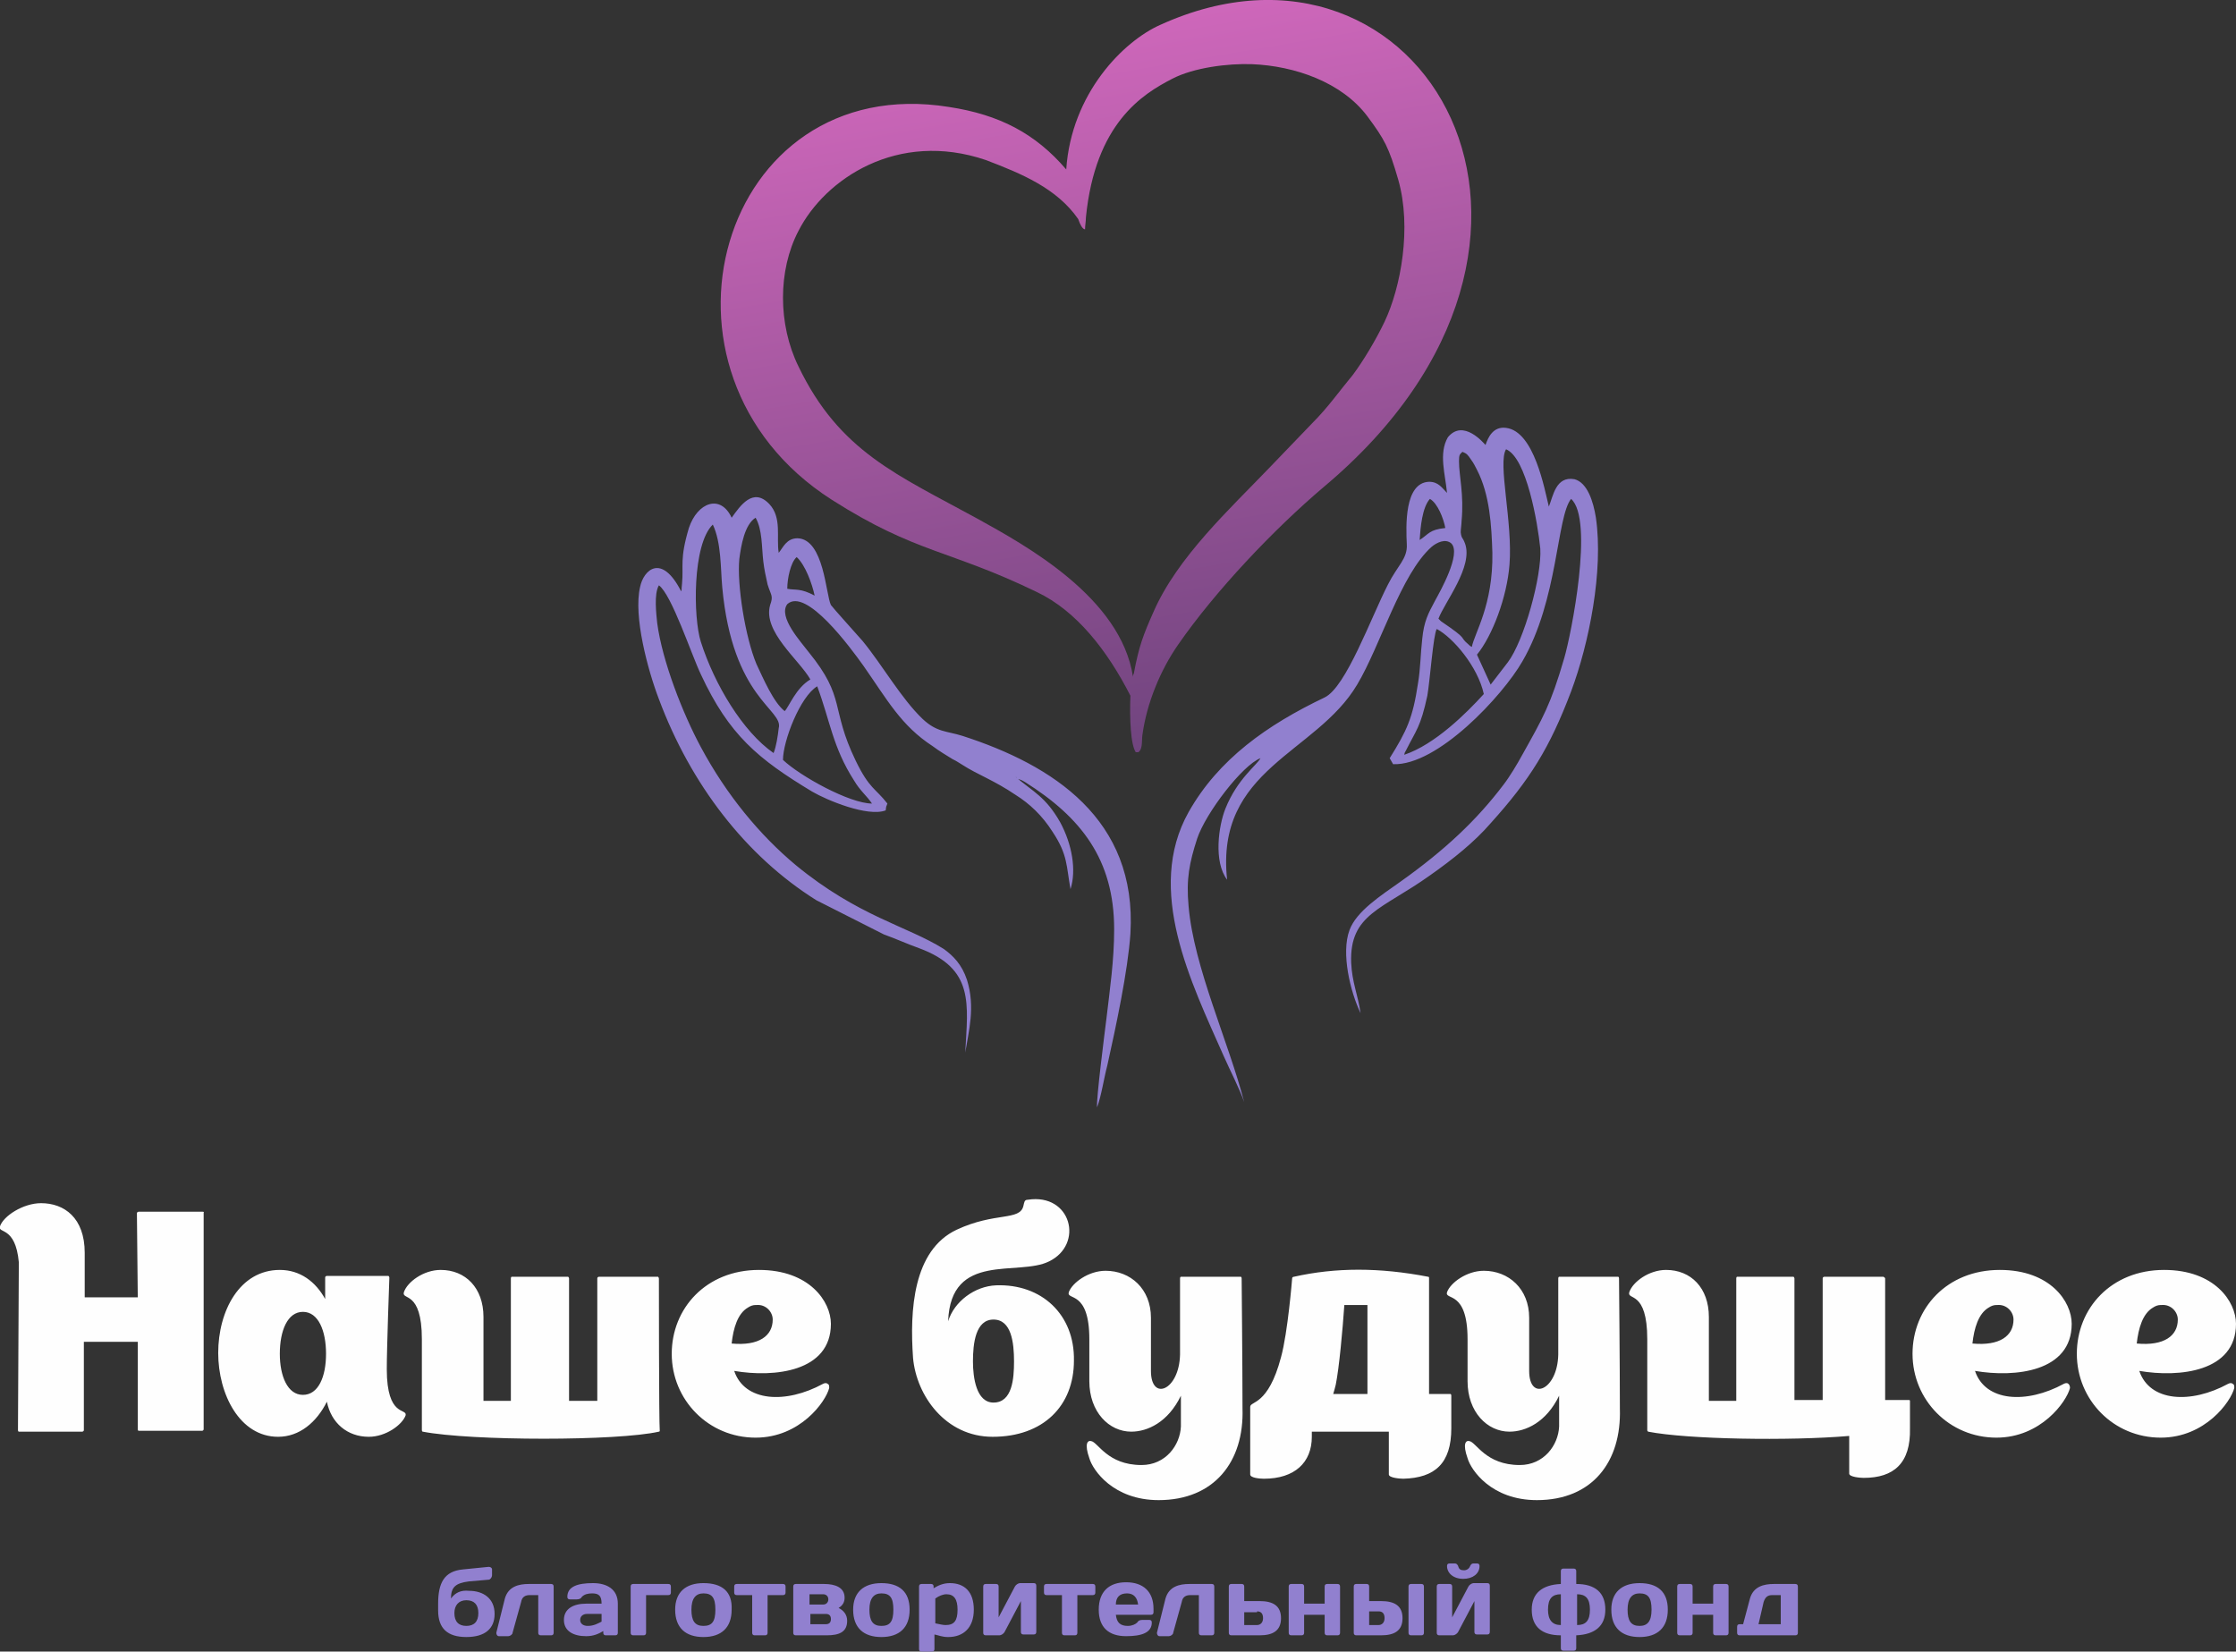 <svg version="1.1" id="Слой_1" xmlns="http://www.w3.org/2000/svg" xmlns:xlink="http://www.w3.org/1999/xlink" x="0" y="0" width="261.3" height="193" xml:space="preserve"><rect width="100%" height="100%" fill="#333333" stroke="none"/><style>.st1{fill:#9180cf}</style><path d="M251.6 152.8c.3-.2.6-.3.9-.3h.1c1.1-.1 1.9.8 1.9 1.7 0 1.9-1.6 3.1-4.8 2.8.2-1.8.7-3.5 1.9-4.2m9.3 8.9c-.1-.1-.3-.1-.5 0-4.4 2.4-9.2 2.1-10.4-1.5 4.7.8 11.3.1 11.3-5.5 0-2.6-2.5-6.3-8.4-6.3-6.2 0-10.2 4.5-10.2 9.8 0 5.4 4.3 9.8 9.8 9.8 5.2 0 8.2-4.2 8.6-5.8 0-.3 0-.4-.2-.5zm-28.5-8.9c.3-.2.6-.3.9-.3h.1c1.1-.1 1.9.8 1.9 1.7 0 1.9-1.6 3.1-4.8 2.8.2-1.8.7-3.5 1.9-4.2zm9.3 8.9c-.1-.1-.3-.1-.5 0-4.4 2.4-9.2 2.1-10.4-1.5 4.7.8 11.3.1 11.3-5.5 0-2.6-2.5-6.3-8.4-6.3-6.2 0-10.2 4.5-10.2 9.8 0 5.4 4.3 9.8 9.8 9.8 5.2 0 8.2-4.2 8.6-5.8 0-.3-.1-.4-.2-.5zm-18.5 5.2v-3.2c0-.1-.1-.1-.1-.1h-2.8v-14.2c0-.1-.2-.2-.2-.2h-6.9s-.2 0-.2.2v14.2h-3.3v-14.2c0-.1-.1-.2-.1-.2H203s-.1 0-.1.2v14.3h-3.2v-9.8c0-3.4-2.1-5.5-5-5.5-2 0-3.9 1.4-4.3 2.6-.3 1 2.1-.3 2.1 5.5v10.6c0 .1 0 .1.1.2 4.6.9 16.5 1.1 23.5.5v4.4c0 .4 1.3.5 1.7.5 3.5 0 5.5-1.7 5.4-5.8zm-33.9-2.3c0-4.8-.1-15.2-.1-15.2 0-.2-.1-.2-.1-.2h-6.9s-.1 0-.1.2v8.9c-.1 4.2-3.4 5.5-3.4 1.9V154c0-3.4-2.4-5.5-5.3-5.5-2 0-3.9 1.4-4.3 2.5-.3 1 2.4-.3 2.4 5.5v4.9c0 3.6 2.3 5.9 4.9 5.9 1.9 0 4.3-1.1 5.8-4.2v3.6c-.1 2.2-1.8 4.5-4.6 4.5-4 0-5.1-2.7-5.9-2.8-.4-.1-.8.3-.2 2 .4 1.4 2.8 4.9 8.1 4.9 6.5 0 9.9-4.5 9.7-10.7zm-29.5-12.1v10.4h-4c.1-.3.2-.7.3-1.1.4-2 .8-6.4 1-9.3h2.7zm9.8 14.4v-3.8c0-.2-.1-.2-.1-.2H167v-13.6c0-.1-.1-.1-.1-.1-5.7-1.1-10.8-1.1-15.7 0 0 0-.2 0-.2.2 0 0-.5 6.3-1.3 9.2-1.5 5.7-3.6 5.1-3.6 5.8v7.9c0 .4 1.1.5 1.6.5 3.6 0 5.6-1.9 5.6-4.9v-.6h9v5c0 .4 1.3.5 1.7.5 3.7-.1 5.6-1.8 5.6-5.9zm-24.4-2.3c0-4.8-.1-15.2-.1-15.2 0-.2-.1-.2-.1-.2h-7s-.1 0-.1.2v8.9c-.1 4.2-3.4 5.5-3.4 1.9V154c0-3.4-2.4-5.5-5.3-5.5-2 0-3.9 1.4-4.3 2.5-.3 1 2.4-.3 2.4 5.5v4.9c0 3.6 2.3 5.9 4.9 5.9 1.9 0 4.3-1.1 5.8-4.2v3.6c-.1 2.2-1.8 4.5-4.6 4.5-4 0-5.1-2.7-5.9-2.8-.4-.1-.8.3-.2 2 .4 1.4 2.8 4.9 8.1 4.9 6.5 0 10-4.5 9.8-10.7zm-29.1-.7c-2 0-2.4-2.9-2.4-4.8 0-2.1.3-4.9 2.4-4.9s2.4 2.7 2.4 4.9c0 2-.2 4.8-2.4 4.8zm.3-13.7c-2.5.1-4.9 1.9-5.6 4.2.3-8.2 8.2-5.2 11.8-7 4.1-2 2.6-8-2.5-7.2-.4 0-.4.3-.5.7-.4 1.8-3.3.7-7.8 2.8-5.1 2.4-5.5 9.4-5.1 15 .4 4.4 3.8 9.2 9.3 9.2 5.9 0 9.5-3.6 9.5-8.9.1-5.4-3.8-9-9.1-8.8zm-29 2.6c.3-.2.6-.3.9-.3h.1c1.1-.1 1.9.8 1.9 1.7 0 1.9-1.6 3.1-4.8 2.8.2-1.8.7-3.5 1.9-4.2zm9.3 8.9c-.1-.1-.3-.1-.5 0-4.4 2.4-9.2 2.1-10.4-1.5 4.7.8 11.3.1 11.3-5.5 0-2.6-2.5-6.3-8.4-6.3-6.2 0-10.2 4.5-10.2 9.8 0 5.4 4.3 9.8 9.8 9.8 5.2 0 8.2-4.2 8.6-5.8 0-.3 0-.4-.2-.5zM77 149.4c0-.1-.1-.2-.1-.2H70s-.2 0-.2.2v14.3h-3.3v-14.3c0-.1-.1-.2-.1-.2h-6.6s-.1 0-.1.2v14.3h-3.2v-9.8c0-3.4-2.1-5.5-5-5.5-2 0-3.9 1.4-4.3 2.6-.3 1 2.1-.3 2.1 5.5v10.6c0 .2.1.2.1.2 5.7 1.1 22.8 1.1 27.6 0 0 0 .1 0 .1-.1-.1-.9-.1-17.8-.1-17.8zM35.4 163c-1.8 0-2.7-2.2-2.7-4.8 0-2.7.9-4.9 2.7-4.9s2.7 2.2 2.7 4.9-.9 4.8-2.7 4.8zm9.8-3c0-2.5.3-10.7.3-10.7 0-.1-.1-.2-.1-.2h-7.2s-.2 0-.2.2v2.5c-1.1-2-2.9-3.4-5.3-3.4-4.7 0-7.2 4.8-7.2 9.7 0 4.8 2.5 9.8 7 9.8 2.5 0 4.5-1.7 5.7-4.1.5 2.5 2.4 4.1 4.9 4.1 2 0 3.9-1.4 4.3-2.5.2-.9-2.2.3-2.2-5.4zm-21.5-18.4h-7.5s-.2 0-.2.2l.1 9.8H9.9v-5.2c0-4.1-2.4-5.8-5.1-5.8-2.1 0-4.4 1.5-4.8 2.7-.3.9 1.8-.1 2.2 4.2l-.1 19.6c0 .2.1.2.1.2h7.4s.2 0 .2-.2v-10.3h6.3V167c0 .2.1.2.1.2h7.4s.2 0 .2-.2v-25.3c.1-.1-.1-.1-.1-.1z" fill="#fefefe"/><path class="st1" d="M205.5 189.8l.6-2.6c.2-.6.5-.8 1-.8h1v3.4h-2.6zm4.3 1.3c.2 0 .3-.1.3-.3v-5.4c0-.2-.1-.3-.3-.3h-2.5c-1.2 0-2.4.3-2.8 1.7l-.8 3h-.4c-.2 0-.3.1-.3.3v.7c0 .2.1.3.3.3h6.5zm-12-5.7c0-.2-.1-.3-.3-.3h-1.2c-.2 0-.3.1-.3.3v5.4c0 .2.1.3.3.3h1.2c.2 0 .3-.1.3-.3v-2.1h2.4v2.1c0 .2.1.3.3.3h1.2c.2 0 .3-.1.3-.3v-5.4c0-.2-.1-.3-.3-.3h-1.2c-.2 0-.3.1-.3.3v2h-2.4v-2zm-6.2-.4c-2.1 0-3.3 1.1-3.3 3.1 0 2.1 1.2 3.2 3.3 3.2s3.3-1.1 3.3-3.2-1.2-3.1-3.3-3.1zm0 5c-1 0-1.4-.6-1.4-1.9s.5-1.9 1.4-1.9c1 0 1.4.5 1.4 1.9s-.5 1.9-1.4 1.9zm-9.2-.1c-1 0-1.5-.6-1.5-1.8 0-1.3.5-1.8 1.5-1.8v3.6zm0-4.8c-2.2.1-3.4 1.1-3.4 3 0 2 1.2 3 3.4 3v1.5c0 .2.1.3.3.3h1.2c.2 0 .3-.1.3-.3v-1.5c2.2-.1 3.4-1.1 3.4-3 0-2-1.2-3-3.4-3v-1.5c0-.2-.1-.3-.3-.3h-1.2c-.2 0-.3.1-.3.3v1.5zm1.9 1.2c1 0 1.5.5 1.5 1.8s-.5 1.8-1.5 1.8v-3.6zm-14.6 2.7v-3.6c0-.2-.1-.3-.3-.3h-1.2c-.2 0-.3.1-.3.3v5.4c0 .2.1.3.3.3h1.6c.2 0 .5-.2.6-.4l1.9-3.6v3.6c0 .2.1.3.3.3h1.2c.2 0 .3-.1.3-.3v-5.4c0-.2-.1-.3-.3-.3h-1.6c-.2 0-.5.2-.6.4l-1.9 3.6zm-.3-6.3c-.2 0-.3.1-.3.3 0 .8.7 1.5 1.9 1.5 1.1 0 1.9-.6 1.9-1.5 0-.2-.1-.3-.3-.3h-.4c-.2 0-.3.1-.4.3-.1.3-.4.5-.7.5-.4 0-.6-.1-.7-.5-.1-.2-.2-.3-.4-.3h-.6zm-3.3 8.4c.2 0 .3-.1.3-.3v-5.4c0-.2-.1-.3-.3-.3h-1.2c-.2 0-.3.1-.3.3v5.4c0 .2.1.3.3.3h1.2zm-5-2.8c.5 0 .7.3.7.8s-.3.8-.7.8H160v-1.6h1.1zm-1.1-1.2v-1.7c0-.2-.1-.3-.3-.3h-1.2c-.2 0-.3.1-.3.3v5.4c0 .2.1.3.3.3h2.9c1.5 0 2.5-.5 2.5-2s-1-2-2.5-2H160zm-7.6-1.7c0-.2-.1-.3-.3-.3h-1.2c-.2 0-.3.1-.3.3v5.4c0 .2.1.3.3.3h1.2c.2 0 .3-.1.3-.3v-2.1h2.4v2.1c0 .2.1.3.3.3h1.2c.2 0 .3-.1.3-.3v-5.4c0-.2-.1-.3-.3-.3h-1.2c-.2 0-.3.1-.3.3v2h-2.4v-2zm-5.5 2.9c.5 0 .7.3.7.8s-.3.8-.7.8h-1.5v-1.5h1.5v-.1zm-1.5-1.2v-1.7c0-.2-.1-.3-.3-.3h-1.2c-.2 0-.3.1-.3.3v5.4c0 .2.1.3.3.3h3.3c1.5 0 2.5-.5 2.5-2s-1-2-2.5-2h-1.8zm-7.3.1c.1-.6.5-.8 1-.8h1v4.4c0 .2.1.3.3.3h1.2c.2 0 .3-.1.3-.3v-5.4c0-.2-.1-.3-.3-.3H139c-1.2 0-2.4.3-2.8 1.7l-1 4c0 .2.1.4.3.4h1.1c.2 0 .5-.2.5-.4l1-3.6zm-6.4-1c.8 0 1.2.5 1.3 1.3h-2.6c0-.8.4-1.3 1.3-1.3zm2.8 2.5c.2 0 .3-.1.3-.3v-.4c0-2-1.2-3.1-3.2-3.1s-3.2 1.1-3.2 3.2 1.2 3.1 3.2 3.1c1.8 0 3-.4 3-1.6 0-.2-.1-.3-.3-.3h-.8c-.3 0-.5.1-.6.3-.2.2-.6.4-1.1.4-.9 0-1.3-.4-1.4-1.3h4.1zm-12.2-3.6c-.2 0-.3.1-.3.3v.7c0 .2.1.3.3.3h1.8v4.4c0 .2.1.3.3.3h1.2c.2 0 .3-.1.3-.3v-4.4h1.8c.2 0 .3-.1.3-.3v-.7c0-.2-.1-.3-.3-.3h-5.4zm-5.6 3.9v-3.6c0-.2-.1-.3-.3-.3h-1.2c-.2 0-.3.1-.3.3v5.4c0 .2.1.3.3.3h1.6c.2 0 .5-.2.6-.4l1.9-3.6v3.6c0 .2.1.3.3.3h1.2c.2 0 .3-.1.3-.3v-5.4c0-.2-.1-.3-.3-.3h-1.6c-.2 0-.5.2-.6.4l-1.9 3.6zm-5.7-4c-.8 0-1.4.3-1.9.6v-.2c0-.2-.1-.3-.3-.3h-1.1c-.2 0-.3.1-.3.3v7.3c0 .2.1.3.3.3h1.2c.2 0 .3-.1.3-.3V191c.5.1.9.3 1.6.3 1.8 0 3-1.1 3-3.2s-1.1-3.1-2.8-3.1zm-.4 1.3c.9 0 1.3.6 1.3 1.8 0 1.3-.4 1.8-1.4 1.8-.3 0-.7-.1-1.2-.2v-2.9c.4-.3.9-.5 1.3-.5zM103 185c-2.1 0-3.3 1.1-3.3 3.1 0 2.1 1.2 3.2 3.3 3.2 2.1 0 3.3-1.1 3.3-3.2s-1.2-3.1-3.3-3.1zm0 5c-1 0-1.4-.6-1.4-1.9s.5-1.9 1.4-1.9c1 0 1.4.5 1.4 1.9s-.4 1.9-1.4 1.9zm-8.4-2.6v-1.1h1.6c.3 0 .6.2.6.6 0 .3-.2.6-.6.6h-1.6v-.1zm1.9 1.2c.4 0 .6.2.6.6 0 .4-.2.6-.6.6h-1.8v-1.2h1.8zm.1 2.5c1.5 0 2.4-.4 2.4-1.7 0-.7-.4-1.2-1-1.5.5-.3.7-.7.7-1.2 0-1.2-1.1-1.6-2.4-1.6H93c-.2 0-.3.1-.3.3v5.4c0 .2.1.3.3.3h3.6zm-10.5-6c-.2 0-.3.1-.3.3v.7c0 .2.1.3.3.3h1.8v4.4c0 .2.1.3.3.3h1.2c.2 0 .3-.1.3-.3v-4.4h1.8c.2 0 .3-.1.3-.3v-.7c0-.2-.1-.3-.3-.3h-5.4zm-3.9-.1c-2.1 0-3.3 1.1-3.3 3.1 0 2.1 1.2 3.2 3.3 3.2 2.1 0 3.3-1.1 3.3-3.2.1-2.1-1.1-3.1-3.3-3.1zm0 5c-1 0-1.4-.6-1.4-1.9s.5-1.9 1.4-1.9c1 0 1.4.5 1.4 1.9s-.4 1.9-1.4 1.9zm-4.1-3.6c.2 0 .3-.1.3-.3v-.7c0-.2-.1-.3-.3-.3H74c-.2 0-.3.1-.3.3v5.4c0 .2.1.3.3.3h1.2c.2 0 .3-.1.3-.3v-4.4h2.6zm-8.9-.2c.8 0 1.1.3 1.1 1.2h-1.8c-1.5 0-2.6.6-2.6 1.9 0 1.3 1.1 1.9 2.6 1.9.9 0 1.5-.3 2-.6v.2c0 .2.1.3.3.3h1.1c.2 0 .3-.1.3-.3v-3.4c0-1.7-1.3-2.4-2.9-2.4-1.8 0-3 .4-3 1.6 0 .2.1.3.3.3h.8c.3 0 .5-.1.6-.3.3-.3.7-.4 1.2-.4zm-.5 3.8c-.6 0-.9-.3-.9-.7s.3-.7.8-.7h1.7v.9c-.4.2-.9.5-1.6.5zm-7.8-2.8c.1-.6.5-.8 1-.8h1v4.4c0 .2.1.3.3.3h1.2c.2 0 .3-.1.3-.3v-5.4c0-.2-.1-.3-.3-.3h-2.6c-1.2 0-2.4.3-2.8 1.7l-1 4c0 .2.1.4.3.4h1.1c.2 0 .5-.2.5-.4l1-3.6zm-8.2-.4c0-1.3.5-1.8 2.1-2l2.3-.2c.2 0 .4-.3.4-.5v-.7c0-.2-.2-.3-.4-.3l-3 .3c-2.2.2-2.9 1.6-2.9 4v.8c0 2.1 1.1 3.1 3.3 3.1s3.3-1 3.3-2.7c0-1.8-1.3-2.7-3-2.7-.9-.1-1.6.2-2.1.9zm1.8 3.2c-.9 0-1.4-.5-1.4-1.5 0-.9.5-1.5 1.4-1.5s1.4.5 1.4 1.5-.5 1.5-1.4 1.5z"/><defs><path id="SVGID_1_" d="M124.6 19.8c-3.6-4.2-7.8-6.4-13.7-7.3-26.8-4.3-37 31-13.7 45.9 9.9 6.3 13.7 5.8 24 10.8 4.6 2.2 8.2 6.8 10.9 12.1-.1 2.5 0 5.9.7 6.7.8-.2.6-1.4.7-2.1.5-3.7 2.1-7.6 4.2-10.6 4.3-6.2 11.1-13.4 17-18.4 34.5-28.9 11.5-67.9-19.1-54-4.3 1.9-10.4 8-11 16.9m7.8 59.3c-1.4-9.3-12.6-15.4-18.2-18.5-9.3-5.1-16.1-7.8-20.9-17.8-2.4-4.9-2.4-11.2 0-15.8 3.1-6.1 11.6-11.8 21.9-8.3 4.2 1.6 8.3 3.3 10.8 6.9.2.6.5 1.2.8 1.2 0-.5.1-.9.1-1.4 1.1-11 6.6-14.4 10.1-16.2 2.5-1.3 6.5-1.8 9.3-1.7 5 .2 10.5 2.1 13.5 6.1 2 2.7 2.5 3.6 3.6 7.4 1.6 5.6.3 12.6-1.6 16.6-1 2.1-2.5 4.6-3.7 6.2-1.5 1.8-2.9 3.8-4.7 5.6l-5 5.2c-4.7 4.9-10.8 10.5-13.6 16.9-1.2 2.7-1.7 4-2.3 7.2-.1.2-.1.3-.1.4z"/></defs><clipPath id="SVGID_2_"><use xlink:href="#SVGID_1_" overflow="visible"/></clipPath><linearGradient id="SVGID_3_" gradientUnits="userSpaceOnUse" x1="125.065" y1="65.092" x2="143.245" y2="-40.773" gradientTransform="matrix(1 0 0 -1 0 65.902)"><stop offset="0" stop-color="#d168bc"/><stop offset="1" stop-color="#593c70"/></linearGradient><path clip-path="url(#SVGID_2_)" fill="url(#SVGID_3_)" d="M73.9-11h115.2v98.9H73.9z"/><path class="st1" d="M169.1 57.6c-.6-.6-1-1.3-2.1-1.3-2.9.1-2.7 5.2-2.6 7.3.1 1.7-1.1 2.5-2.2 4.7-2 3.9-4.9 12-7.4 13.2-6.7 3.2-12.4 7.2-15.9 13.4-5.1 9.1.3 19.9 4.1 28.5.7 1.6 1.9 3.9 2.4 5.4-1.8-7-5.9-15.8-6.5-22.9-.3-3.2.1-5.1 1-7.9 1-3 5.3-8.6 7.4-9.4-.4.8-2.7 2.4-4.1 5.9-.8 2-1.4 6.2.2 8.3-1.4-13 10.4-14.7 15.2-22.8 2.7-4.5 5.1-12.9 8.7-16.1.6-.5 1.6-1 2.3-.4 1.2 1.2-1.3 5.6-1.9 6.7-.8 1.5-1.3 2.4-1.5 4.5-.2 1.7-.2 3.5-.5 5.2-.6 4-1.3 5.5-3.3 8.7l.4.7c5.2.2 12.8-8 15.1-12 4.2-7.2 4-16.9 5.7-19 2.7 2.4 0 15.9-.8 18.6-1.6 5.5-2.5 7-4.9 11.3-.6 1.1-1.5 2.6-2.2 3.5-3.1 4.1-6.8 7.6-12 11.3-2.4 1.7-5.2 3.5-6 5.7-1 2.7.1 7.2 1.3 9.7-.3-2.1-1-3.6-1.1-5.9-.2-5.7 3.6-6.2 9.2-10.2 2.7-1.9 5.2-3.9 7.1-6.1 4.6-5.1 6.9-8.8 9.4-15.4 2.1-5.6 3.8-14.1 2.9-20.3-.3-1.9-1-4.1-2.5-4.5-2.2-.4-2.5 2-3 3.2-.5-2-1.7-8.8-5-9.2-1.5-.2-2.1 1.1-2.4 2-.2-.2-2.6-3.1-4.4-.9-1.1 1.9-.3 4.3-.1 6.5m-1 14.7c.7-1.9 4.1-6.1 3.1-8.8-.3-.8-.4-.5-.5-1.3 0-.3.1-1 .1-1.3.3-3.1-.3-5.3-.3-7 0-.8.1-.8.4-1.1.5.2.6.3 1 .9.3.4.5.8.7 1.2 1.5 2.9 1.7 6.5 1.8 9.7.1 6.1-2.1 9.4-2.4 11-.3-.2-.1 0-.4-.3-1.2-1 .2-.4-3.2-2.7l-.1-.1-.2-.2zm-2.2-9.2c.1-1.5.3-3.8 1.2-4.8.9.5 1.6 2.3 1.8 3.4-1.9.2-1.9.7-3 1.4zm6.7 13.4c1.8-2.2 3.5-6.7 3.8-10.5.4-5-1.4-11.9-.4-13.5 2.4 1 3.7 8.6 4 11.6.2 3.2-1.9 10.8-3.8 13.3l-2 2.6-1.6-3.5zm-8.5 11.7c.1-.4 0-.1.2-.5 1.2-2.4 1.7-2.7 2.5-6.4.3-1.7.7-7.2 1.1-7.8 1.9 1 4.8 4.4 5.5 7.6-2 2.2-5.7 5.9-9.3 7.1zM79.6 69.1c-2.3-4.5-4.4-2.5-4.8-.5-.8 3.4.9 9.7 2.2 13.1 3.7 9.9 10.1 18.3 18.4 23.5l7.9 4c1.4.5 2.7 1.1 4.1 1.6 6.5 2.4 5.7 6.5 5.4 12.2.4-2.5 1.2-5.3.2-8.5-.6-1.8-1.6-2.8-2.7-3.6-4.3-2.7-10-3.8-17.3-9.8-4.2-3.5-8.1-8.2-11.1-13.8-2.1-3.9-4.5-10-5.1-14.5-.1-1-.4-3.4.2-4.4 1.5 1.1 3.8 8.1 4.9 10.4 3.3 7.1 6.7 9.9 13 13.7 1.7 1 6.5 3 8.6 2.2.1-.7 0-.2.2-.8-1.4-1.8-2.1-1.7-3.7-5-3-6.2-1.1-7.3-5.5-12.7-.9-1.2-3.6-4.1-2.5-5.6 2.2-2 7.4 5.1 8.9 7.2 2.8 4 4.4 7 8.1 9.4.8.6 1.5 1 2.3 1.5.6.3.7.4 1.2.7 1.7 1.1 3.7 1.8 6.2 3.5 1.6 1 3.1 2.4 4.3 4.3 1.8 2.7 1.6 4 2.1 6.7.7-2.2.2-5.2-1.2-7.8-1.7-3-3.2-3.6-5.2-5.3 0 0 .1 0 .1.1s.1 0 .1.1l.3.1c.3.1.4.2.6.3 6.5 4.1 10.4 9 10.4 17.2 0 3.6-.5 7-.9 10.4-.2 1.6-1.2 9.4-1.1 10.4.5-1.3.8-3.4 1.2-4.9 1-4.5 2.4-11 2.7-15.4.8-13.4-9.1-19.7-19.6-23.1-1.9-.6-3-.4-4.7-2-2.5-2.4-4.7-6.3-7-9.1-.7-.8-3.5-3.9-3.7-4.2-.6-1.2-.8-7.7-3.9-7.8-1.3 0-1.7 1.1-2.2 1.7-.3-1.8.4-4.1-1.1-5.7-1.9-2-3.4.2-4.4 1.6-1.3-2.8-4-1.8-5 1.2-1.1 3.7-.6 4.4-.8 6.5-.1.9 0 .6-.1.9M90.4 88c-3.6-2.5-6.9-8-8.5-13-.9-2.8-1-11.4 1.4-13.7 1 2.1.9 5.1 1.1 7.3 1.2 13.1 7.2 14.3 6.6 16.5-.1.9-.3 2.2-.6 2.9zm1.3-4.9c-1.3-1-2.5-3.8-3.3-5.5-1.3-3.1-2.3-9.3-2-12.3.2-1.5.6-4 1.9-4.8.8 1.4.7 3.4.9 5.1.1.9.3 1.8.5 2.7.4 1.3.7 1.3.3 2.4-.9 3.1 3.4 6.4 4.7 8.7-1.7 1-2.5 3.2-3 3.7zm.3-14.3c0-1.2.4-3.1 1.1-3.7 1 .9 1.8 3.1 2.1 4.5-1.7-.9-2.2-.6-3.2-.8zm9.9 25.1c-2.6 0-8.4-3.2-10.4-5.1 0-2.2 2-7.4 4-8.6 1.5 4 1.8 7.1 4.3 11 .7 1.2 1.5 1.8 2.1 2.7z"/></svg>